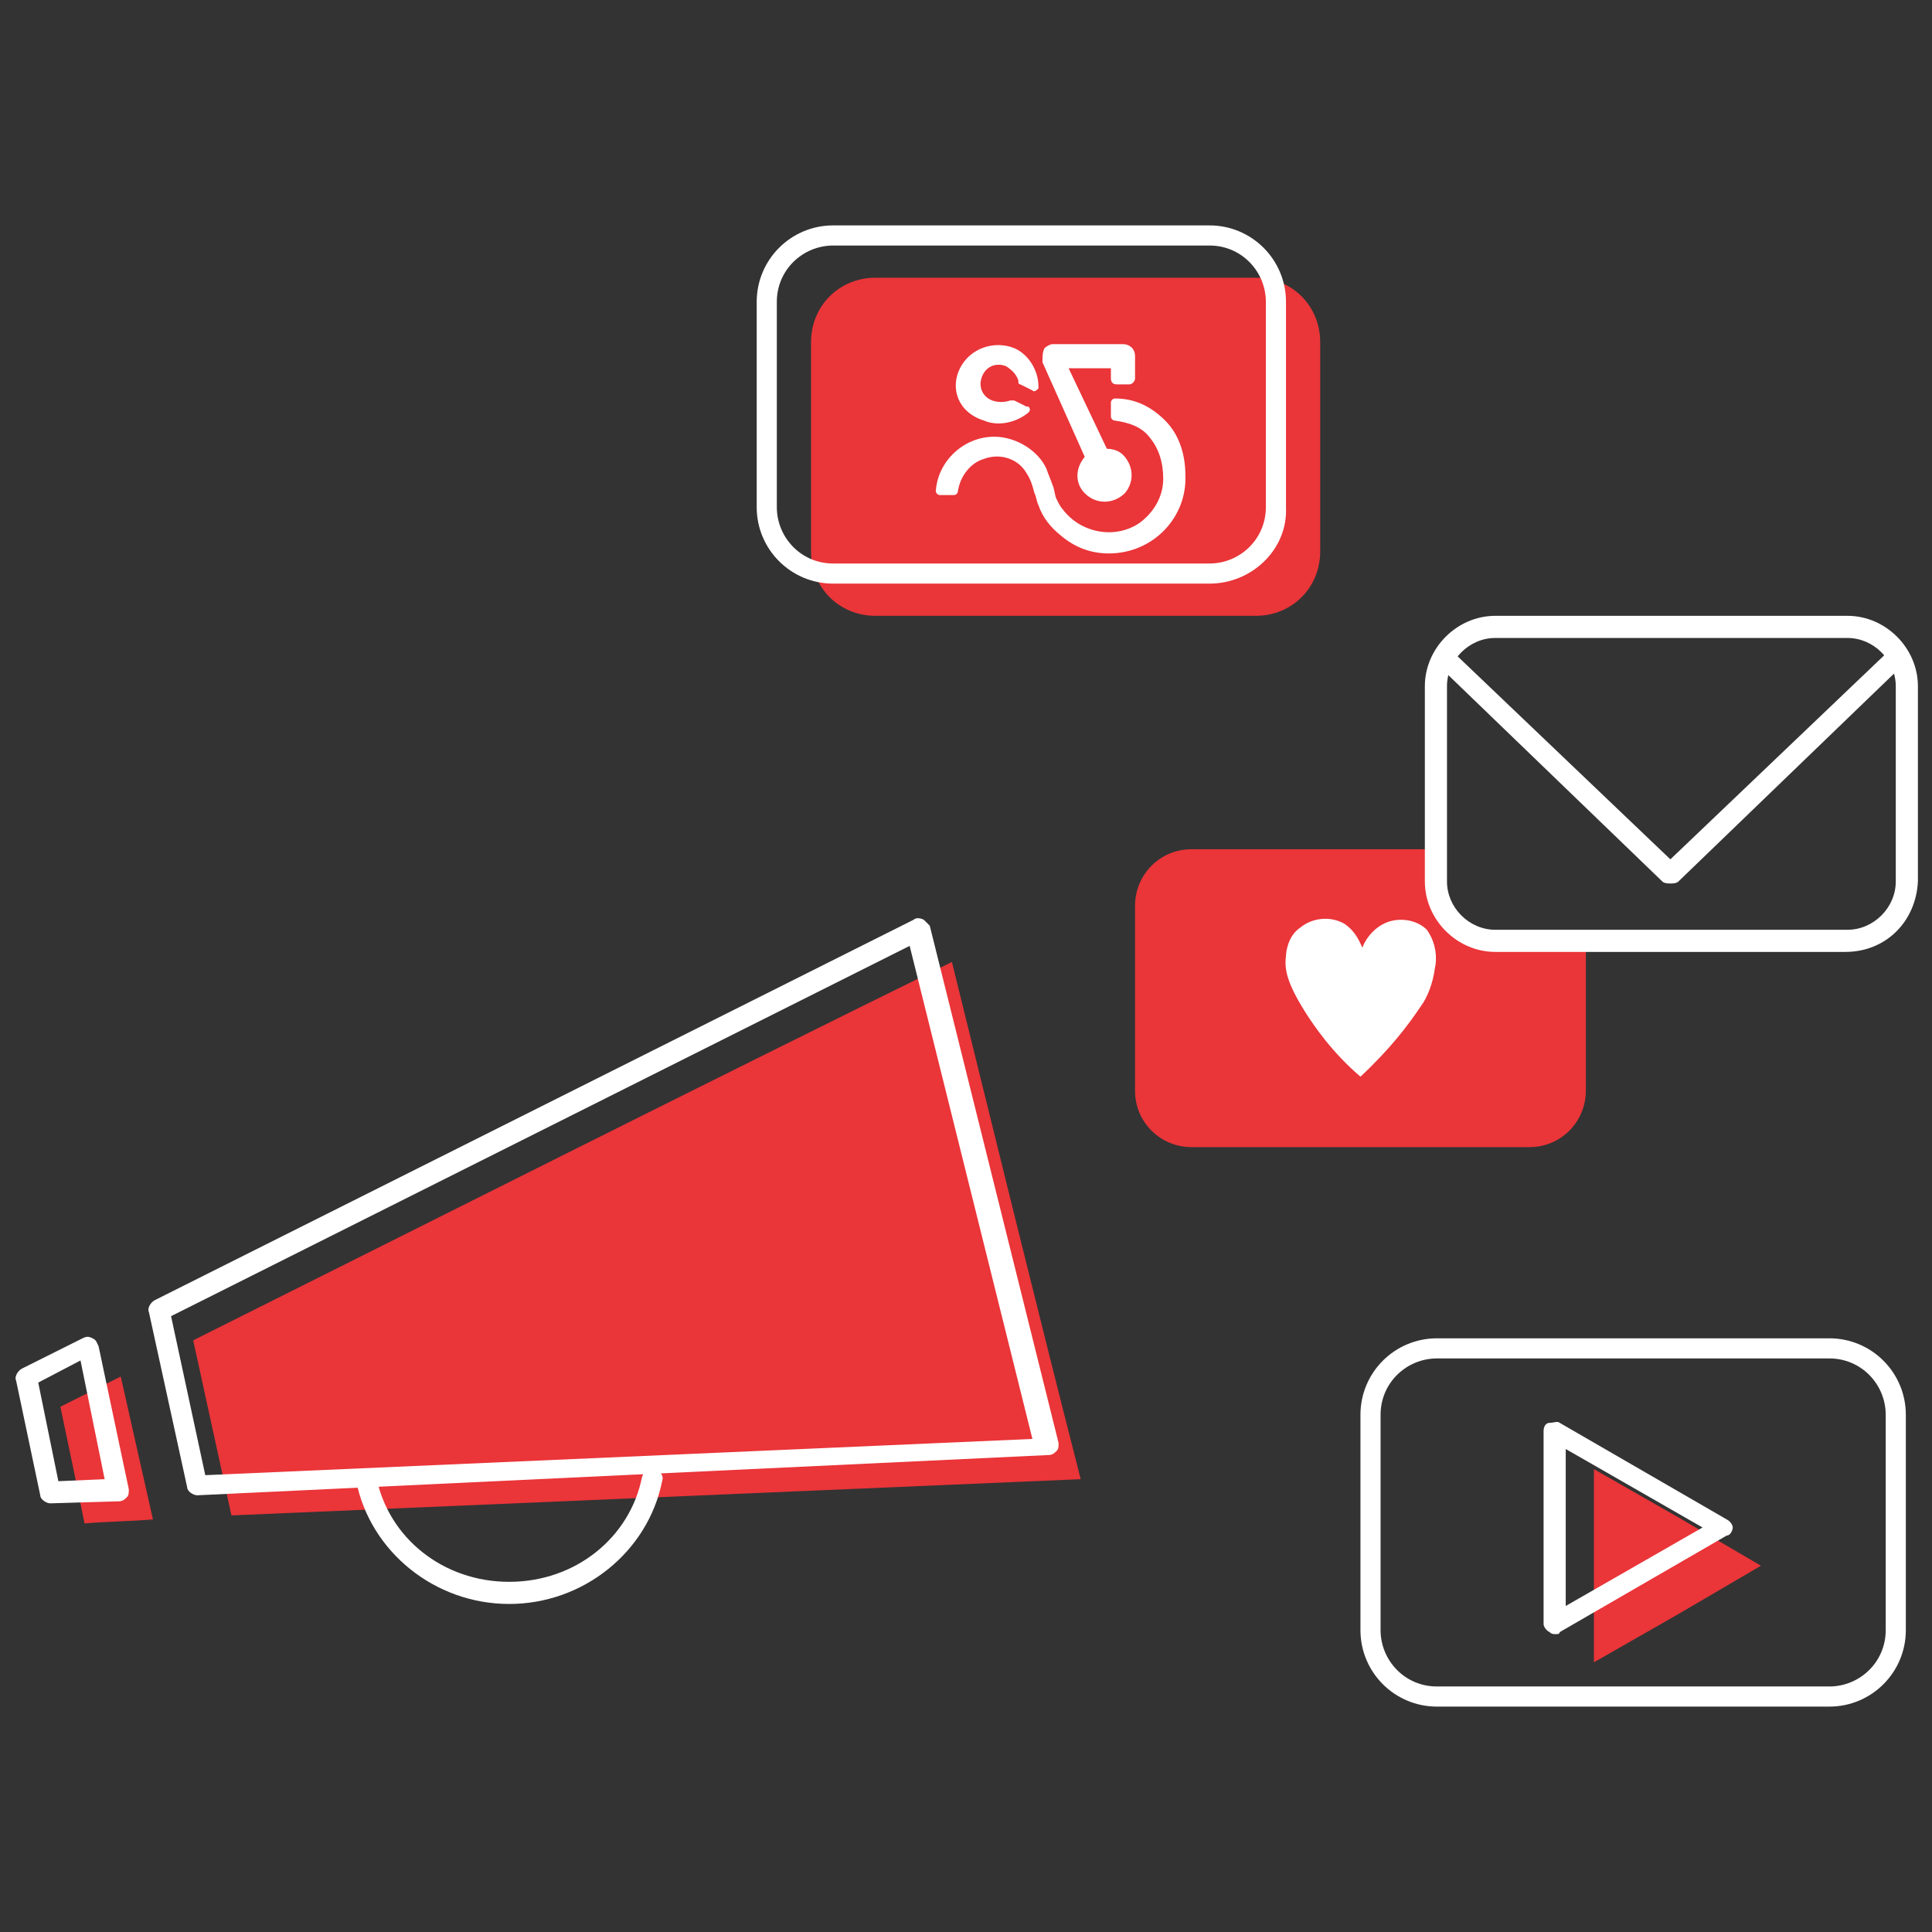<?xml version="1.0" encoding="utf-8"?>
<!-- Generator: Adobe Illustrator 27.2.0, SVG Export Plug-In . SVG Version: 6.00 Build 0)  -->
<svg version="1.1" id="Ebene_1" xmlns="http://www.w3.org/2000/svg" xmlns:xlink="http://www.w3.org/1999/xlink" x="0px" y="0px"
	 viewBox="0 0 96 96" style="enable-background:new 0 0 96 96;" xml:space="preserve">
<rect x="0" y="0" width="96" height="96" fill="#333333" stroke="none"/>
<style type="text/css">
	.st0{fill:#FFFFFF;}
	.st1{fill:#EA3539;}
</style>
<circle class="st0" cx="67.6" cy="49.1" r="4.9"/>
<ellipse class="st0" cx="53.5" cy="21.1" rx="8.8" ry="6.8"/>
<g>
	<g>
		<path class="st1" d="M73.8,46.8c-1.6,0-2.8-1.3-2.8-2.8v-1.8H59.2c-1.6,0-2.8,1.3-2.8,2.8v9.2c0,1.6,1.3,2.8,2.8,2.8H76
			c1.6,0,2.8-1.3,2.8-2.8v-7.5L73.8,46.8z M71.3,48.1c-0.1,0.8-0.4,1.5-0.7,1.9c-0.6,0.9-1.5,2.1-3,3.5c-1.4-1.2-2.3-2.5-2.8-3.3
			c-0.8-1.3-1-2-0.9-2.7c0-0.2,0.1-1,0.7-1.4c0.6-0.5,1.5-0.6,2.2-0.2c0.6,0.4,0.8,1,0.9,1.2c0-0.1,0.4-1,1.3-1.3
			c0.6-0.2,1.4-0.1,1.9,0.4C71.4,46.9,71.4,47.7,71.3,48.1z"/>
	</g>
	<g>
		<g>
			<path class="st1" d="M53.7,73.5c-2.2-8.6-4.3-17.2-6.4-25.7C34.7,54,22.2,60.3,9.6,66.6l1.9,8.7C25.6,74.7,39.6,74.1,53.7,73.5z"
				/>
		</g>
		<g>
			<path class="st1" d="M3,69.9c0.4,1.9,0.8,3.8,1.2,5.8c1.1-0.1,2.2-0.1,3.4-0.2L6,68.4C5,68.9,4,69.4,3,69.9z"/>
		</g>
	</g>
	<g>
		<g>
			<path class="st0" d="M9.8,74.3c-0.2,0-0.5-0.2-0.5-0.4l-1.9-8.7c-0.1-0.2,0.1-0.5,0.3-0.6l37.7-18.9c0.1-0.1,0.3-0.1,0.5,0
				c0.1,0.1,0.2,0.2,0.3,0.3l6.4,25.7c0,0.2,0,0.3-0.1,0.4s-0.2,0.2-0.4,0.2L9.8,74.3L9.8,74.3z M8.5,65.4l1.7,7.9l41.1-1.8L45.2,47
				L8.5,65.4z"/>
		</g>
		<g>
			<path class="st0" d="M2.5,74.7c-0.2,0-0.5-0.2-0.5-0.4l-1.2-5.7c-0.1-0.2,0.1-0.5,0.3-0.6l3-1.5c0.2-0.1,0.3-0.1,0.5,0
				s0.2,0.2,0.3,0.4L6.4,74c0,0.2,0,0.3-0.1,0.4s-0.2,0.2-0.4,0.2L2.5,74.7L2.5,74.7z M1.9,68.7l1,4.9l2.3-0.1L4,67.6L1.9,68.7z"/>
		</g>
	</g>
	<g>
		<path class="st0" d="M25.3,79.7c-3.7,0-6.9-2.6-7.6-6.1c0-0.3,0.1-0.6,0.4-0.6c0.3-0.1,0.6,0.1,0.6,0.4c0.6,3,3.3,5.2,6.6,5.2
			s6-2.2,6.6-5.2c0.1-0.3,0.3-0.5,0.6-0.4s0.5,0.3,0.4,0.6C32.2,77.1,29,79.7,25.3,79.7z"/>
	</g>
	<g>
		<g>
			<polygon class="st1" points="87.5,77.8 83.4,80.2 79.2,82.6 79.2,77.8 79.2,73 83.4,75.4 			"/>
		</g>
	</g>
	<g>
		<g>
			<path class="st0" d="M77.3,81.2c-0.1,0-0.2,0-0.3-0.1c-0.2-0.1-0.3-0.3-0.3-0.4v-9.6c0-0.2,0.1-0.4,0.3-0.4s0.4-0.1,0.5,0
				l8.3,4.8c0.2,0.1,0.3,0.3,0.3,0.4s-0.1,0.4-0.3,0.4l-8.3,4.8C77.5,81.2,77.4,81.2,77.3,81.2z M77.8,72v7.8l6.8-3.9L77.8,72z"/>
		</g>
	</g>
	<g>
		<path class="st0" d="M90.9,84.8H71.4c-2.1,0-3.8-1.7-3.8-3.8V70.3c0-2.1,1.7-3.8,3.8-3.8h19.5c2.1,0,3.8,1.7,3.8,3.8V81
			C94.7,83.1,93,84.8,90.9,84.8z M71.4,67.5c-1.5,0-2.8,1.2-2.8,2.8V81c0,1.5,1.2,2.8,2.8,2.8h19.5c1.5,0,2.8-1.2,2.8-2.8V70.3
			c0-1.5-1.2-2.8-2.8-2.8H71.4z"/>
	</g>
	<g>
		<path class="st1" d="M62.4,13.8H43.5c-1.8,0-3.2,1.4-3.2,3.2v10.4c0,1.8,1.4,3.2,3.2,3.2h18.9c1.8,0,3.2-1.4,3.2-3.2V17
			C65.6,15.2,64.2,13.8,62.4,13.8z M51.9,17.3c0.1-0.1,0.3-0.2,0.4-0.2h3.5c0.3,0,0.6,0.2,0.6,0.6v1.1c0,0.1-0.1,0.3-0.3,0.3h-0.6
			c-0.2,0-0.3-0.1-0.3-0.3v-0.5h-2.1l1.9,4c0.3,0,0.6,0.1,0.8,0.3c0.5,0.5,0.6,1.3,0.1,1.9c-0.5,0.5-1.3,0.6-1.9,0.1
			s-0.6-1.3-0.1-1.9L51.8,18C51.8,17.7,51.8,17.5,51.9,17.3z M47.7,18.3c0.5-1,1.7-1.4,2.7-1c0.7,0.3,1.2,1.1,1.2,1.9v0.1
			c-0.1,0.1-0.2,0.2-0.3,0.1l-0.6-0.3c-0.1,0-0.1-0.1-0.1-0.2c-0.1-0.3-0.3-0.5-0.6-0.7c-0.5-0.2-1,0-1.2,0.5s0,1,0.5,1.2
			c0.3,0.1,0.6,0.1,0.9,0c0.1,0,0.2,0,0.2,0l0.6,0.3c0,0,0,0,0.1,0c0.1,0.1,0.1,0.2,0,0.3c-0.6,0.5-1.5,0.7-2.2,0.4
			C47.6,20.5,47.2,19.3,47.7,18.3z M55.1,27.5c-0.9,0-1.7-0.3-2.4-0.9c-0.5-0.4-0.9-0.9-1.1-1.5c-0.1-0.2-0.1-0.4-0.2-0.6
			c-0.1-0.4-0.2-0.7-0.4-1c-0.4-0.7-1.3-1-2.1-0.7c-0.7,0.2-1.2,0.9-1.3,1.6c0,0.1-0.1,0.2-0.2,0.2h-0.7l0,0c-0.1,0-0.2-0.1-0.2-0.2
			c0.1-1.5,1.4-2.7,2.9-2.7c1.1,0,2.2,0.7,2.6,1.6c0.1,0.3,0.2,0.5,0.3,0.8c0.1,0.2,0.1,0.5,0.2,0.7c0.1,0.2,0.2,0.4,0.3,0.5
			c0.9,1.2,2.6,1.5,3.8,0.7c0.7-0.5,1.2-1.3,1.2-2.2c0-0.8-0.2-1.5-0.7-2.1c-0.4-0.5-1-0.7-1.7-0.8c-0.1,0-0.2-0.1-0.2-0.2V20l0,0
			c0-0.1,0.1-0.2,0.2-0.2c1,0,1.8,0.4,2.5,1.1s1,1.7,1,2.7C59,25.7,57.3,27.5,55.1,27.5z"/>
	</g>
	<g>
		<path class="st0" d="M60.1,29H41.4c-2.1,0-3.8-1.7-3.8-3.8V15c0-2.1,1.7-3.8,3.8-3.8h18.7c2.1,0,3.8,1.7,3.8,3.8v10.2
			C64,27.3,62.2,29,60.1,29z M41.4,12.2c-1.5,0-2.8,1.2-2.8,2.8v10.2c0,1.5,1.2,2.8,2.8,2.8h18.7c1.5,0,2.8-1.2,2.8-2.8V15
			c0-1.5-1.2-2.8-2.8-2.8H41.4z"/>
	</g>
	<g>
		<path class="st0" d="M83,43.9c-0.1,0-0.3,0-0.4-0.1L71.4,33c-0.2-0.2-0.2-0.5,0-0.7s0.5-0.2,0.7,0L83,42.7l10.9-10.4
			c0.2-0.2,0.5-0.2,0.7,0s0.2,0.5,0,0.7L83.4,43.8C83.3,43.9,83.1,43.9,83,43.9z"/>
	</g>
	<g>
		<path class="st0" d="M91.7,47.3H74.3c-1.9,0-3.5-1.6-3.5-3.5v-9.7c0-1.9,1.6-3.5,3.5-3.5h17.5c1.9,0,3.5,1.6,3.5,3.5v9.7
			C95.2,45.8,93.7,47.3,91.7,47.3z M74.3,31.7c-1.3,0-2.4,1.1-2.4,2.4v9.7c0,1.3,1.1,2.4,2.4,2.4h17.5c1.3,0,2.4-1.1,2.4-2.4v-9.7
			c0-1.3-1.1-2.4-2.4-2.4C91.8,31.7,74.3,31.7,74.3,31.7z"/>
	</g>
</g>
</svg>

